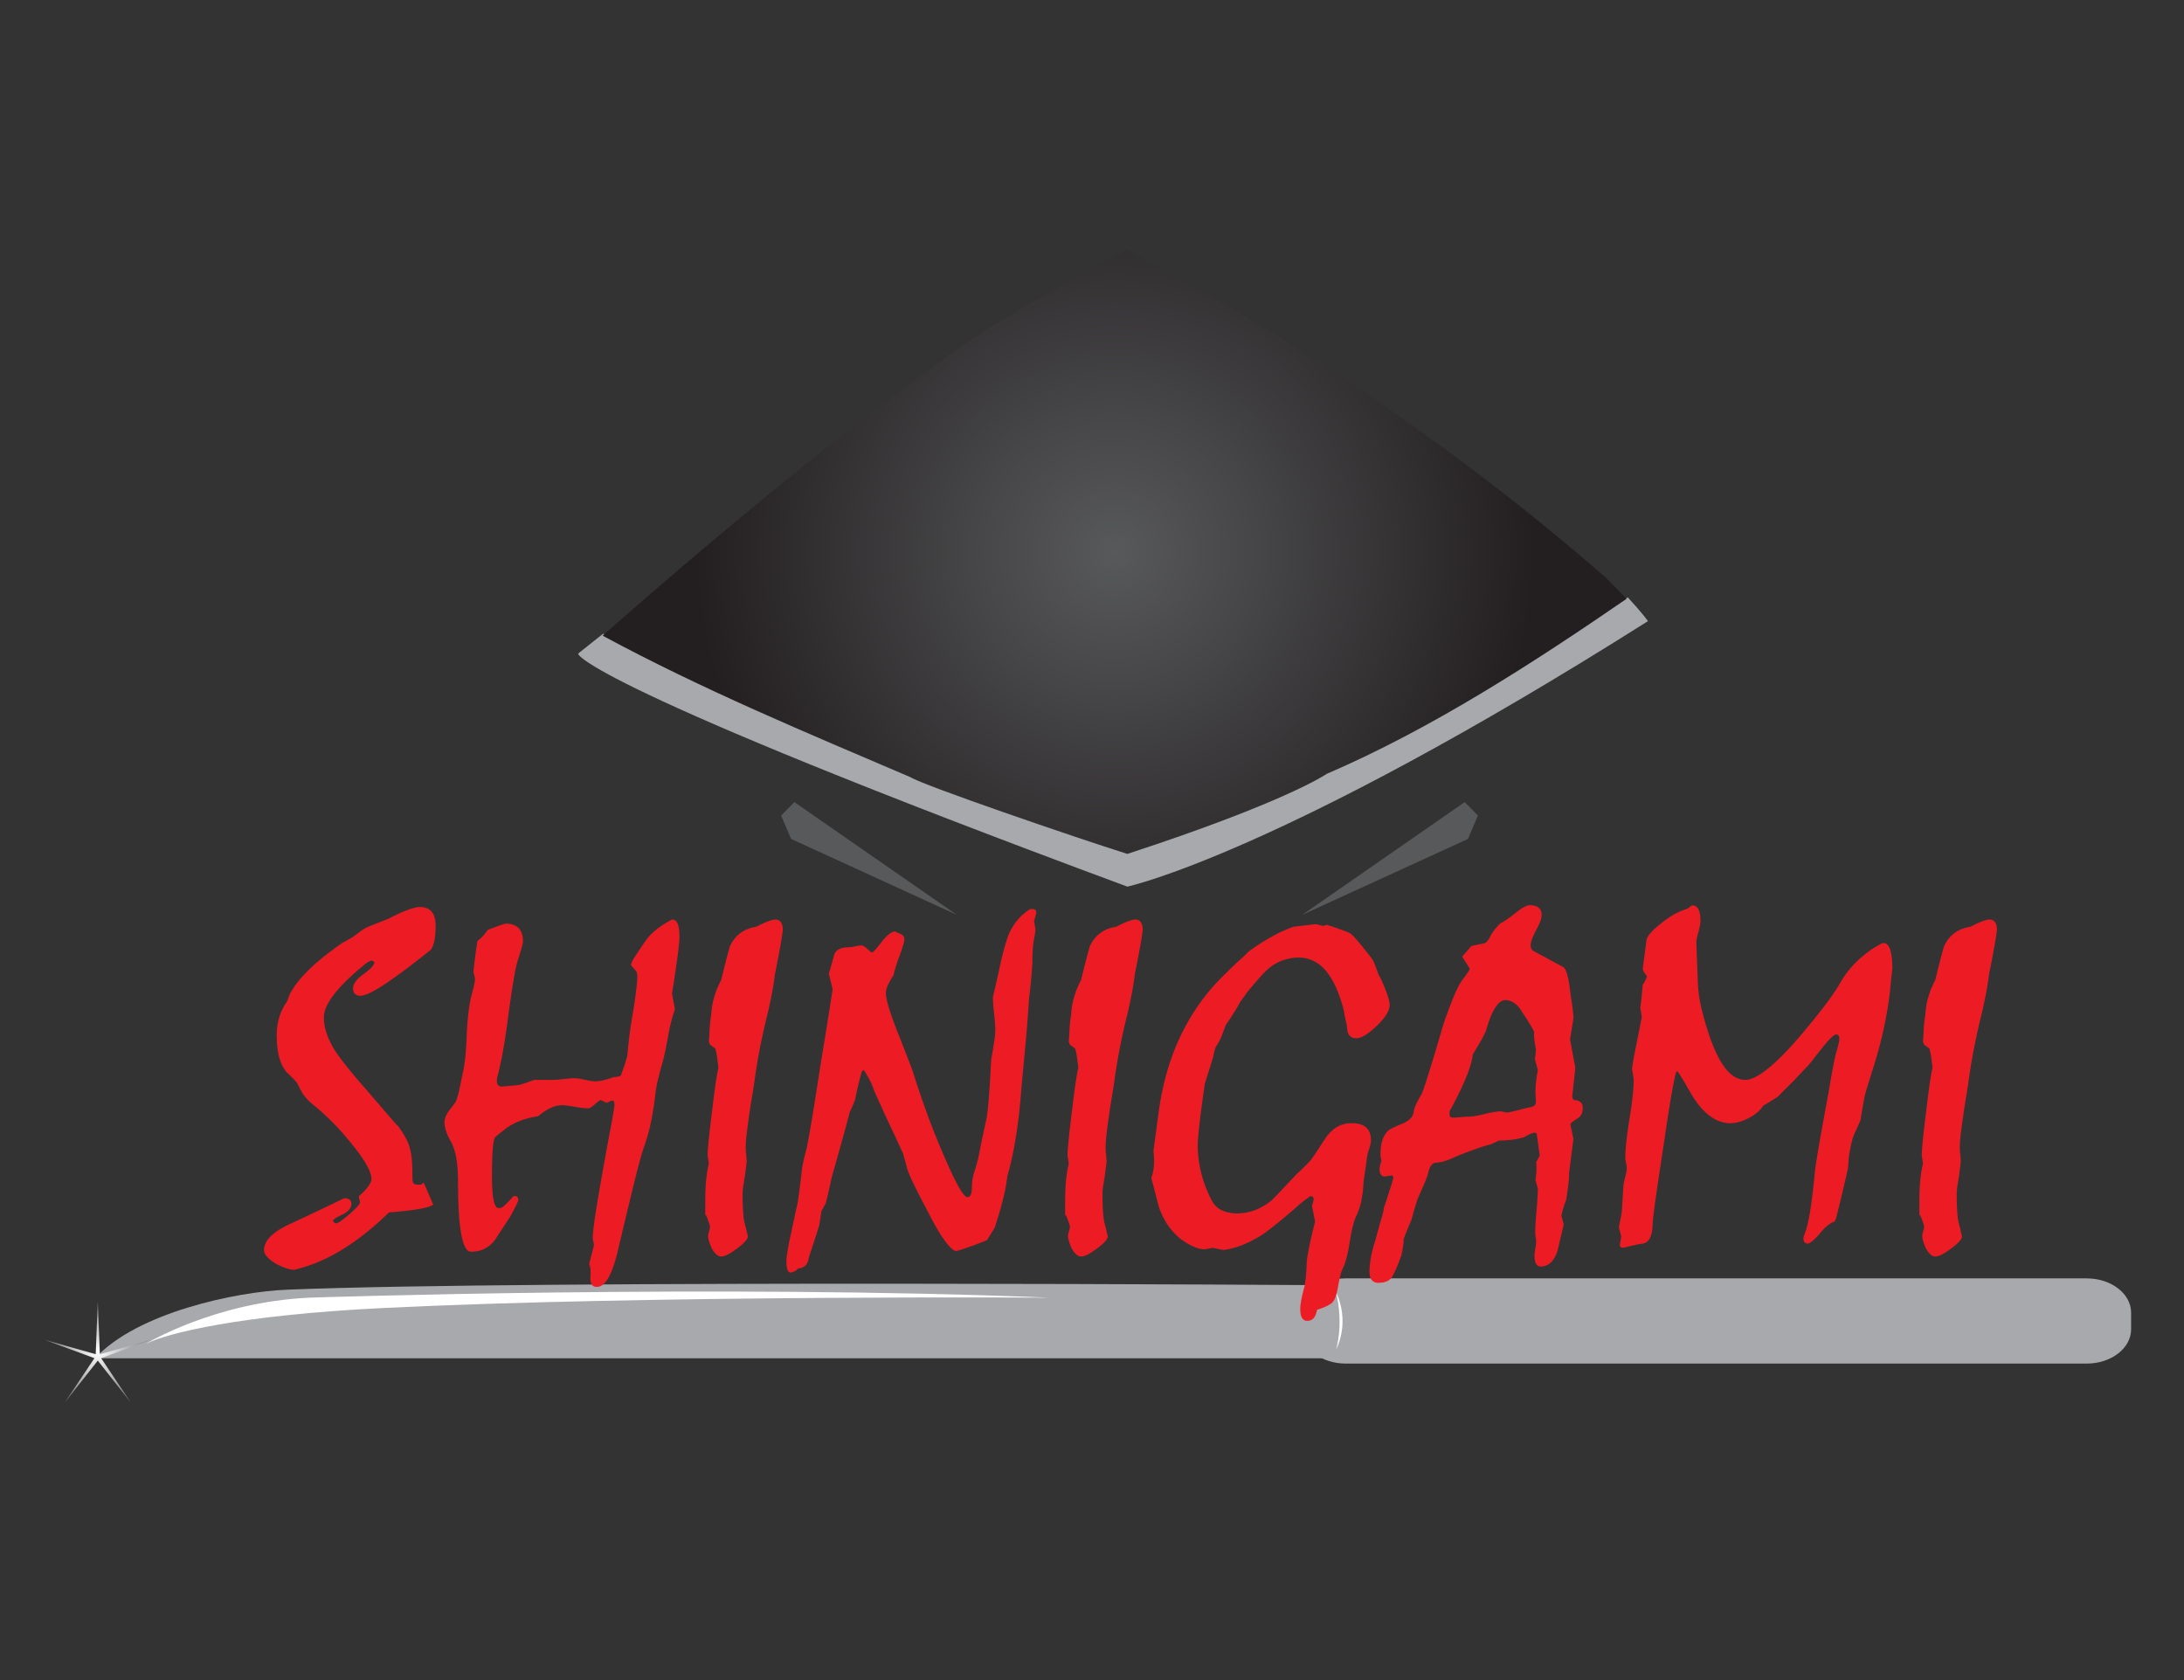 <svg xmlns="http://www.w3.org/2000/svg" viewBox="0 0 812.5 625"><rect x="0" y="0" width="812.5" height="625" fill="#333333" stroke="none"/><defs><clipPath id="a" clipPathUnits="userSpaceOnUse"><path d="M478.68 319.04c-52.972-34.659-87.845-54.708-143.16-71.74-51.004 15.253-100.51 37.39-148.36 60.419l-7.673 3.684-7.194-5.725-.216-.309c-.002-.006 1.233-9.112 163.44-69.235 0 0 44.932 9.479 154.95 79.012-.026.027-1.699 2.445-5.999 7.073l-5.787-3.179z"/></clipPath><clipPath id="c" clipPathUnits="userSpaceOnUse"><path d="M293.94 402.13c-30.1-19.83-75.75-57.05-112.9-89.84l-1.67-1.475c29.564-15.979 60.659-28.876 91.587-42.107 3.93-2.477 48.433-17.734 64.57-22.84 47.586 15.574 59.324 23.82 59.324 23.82 31.357 13.476 61.907 33.31 89.25 52.105l-5.838 5.987c-26.177 22.882-63.202 51.746-111.27 80.264 0 0-30.973 17.551-31.465 17.551-.61 0-31.615-16.888-41.588-23.461"/></clipPath><clipPath id="e" clipPathUnits="userSpaceOnUse"><path d="M387.6 227.75l49.3 22.585 2.959 6.955-3.935 3.999L387.6 227.75z"/></clipPath><clipPath id="g" clipPathUnits="userSpaceOnUse"><path d="M232.48 257.29l2.957-6.955 49.302-22.585-48.324 33.539-3.935-3.999z"/></clipPath><clipPath id="i" clipPathUnits="userSpaceOnUse"><path d="M28.483 96.972l-15.248 4.305 14.867-5.48-8.806-13.172 9.806 12.446 9.806-12.446-8.807 13.172 14.868 5.48-15.249-4.305-.618 15.833-.619-15.833z"/></clipPath><linearGradient id="b" gradientUnits="userSpaceOnUse" gradientTransform="matrix(318.38 0 0 -318.38 172.08 279.18)"><stop offset="0" stop-color="#a7a9ac"/><stop offset="1" stop-color="#231f20"/></linearGradient><linearGradient id="f" gradientUnits="userSpaceOnUse" gradientTransform="matrix(54.857 6.071 6.071 -54.857 386.05 241.68)"><stop offset="0" stop-color="#58595b"/><stop offset="1" stop-color="#231f20"/></linearGradient><linearGradient id="h" gradientUnits="userSpaceOnUse" gradientTransform="scale(-55.192) rotate(-6.316 -42.28 44.82)"><stop offset="0" stop-color="#58595b"/><stop offset="1" stop-color="#231f20"/></linearGradient><radialGradient id="d" gradientUnits="userSpaceOnUse" cy="0" cx="0" gradientTransform="matrix(122.78 23.867 23.867 -122.78 331.73 335.73)" r="1"><stop offset="0" stop-color="#58595b"/><stop offset="1" stop-color="#231f20"/></radialGradient><radialGradient id="j" gradientUnits="userSpaceOnUse" cy="0" cx="0" gradientTransform="matrix(15.483 0 0 -15.483 29.102 97.715)" r="1"><stop offset="0" stop-color="#fff"/><stop offset="1" stop-color="#808285"/></radialGradient></defs><g clip-path="url(#a)" transform="matrix(1.25 0 0 -1.25 0 625)"><path d="M478.68 319.04c-52.972-34.659-87.845-54.708-143.16-71.74-51.004 15.253-100.51 37.39-148.36 60.419l-7.673 3.684-7.194-5.725-.216-.309c-.002-.006 1.233-9.112 163.44-69.235 0 0 44.932 9.479 154.95 79.012-.026.027-1.699 2.445-5.999 7.073l-5.787-3.179z" fill="url(#b)"/></g><g clip-path="url(#c)" transform="matrix(1.25 0 0 -1.25 0 625)"><path d="M293.94 402.13c-30.1-19.83-75.75-57.05-112.9-89.84l-1.67-1.475c29.564-15.979 60.659-28.876 91.587-42.107 3.93-2.477 48.433-17.734 64.57-22.84 47.586 15.574 59.324 23.82 59.324 23.82 31.357 13.476 61.907 33.31 89.25 52.105l-5.838 5.987c-26.177 22.882-63.202 51.746-111.27 80.264 0 0-30.973 17.551-31.465 17.551-.61 0-31.615-16.888-41.588-23.461" fill="url(#d)"/></g><g clip-path="url(#e)" transform="matrix(1.25 0 0 -1.25 0 625)"><path d="M387.6 227.75l49.3 22.585 2.959 6.955-3.935 3.999L387.6 227.75z" fill="url(#f)"/></g><g clip-path="url(#g)" transform="matrix(1.25 0 0 -1.25 0 625)"><path d="M232.48 257.29l2.957-6.955 49.302-22.585-48.324 33.539-3.935-3.999z" fill="url(#h)"/></g><path d="M484.113 494.5c0 7.049 7.398 12.763 16.525 12.763H776.3c9.126 0 16.524-5.714 16.524-12.763v-6.166c0-7.048-7.398-12.763-16.524-12.763H500.634c-9.127 0-16.525 5.715-16.525 12.763v6.166z" fill="#a7a9ac"/><path d="M498.063 478.125s-300.675-2.074-391.375 1.656c-18.918.78-55.686 8.501-71.317 25.51h462.863l-.175-27.166z" fill="#a7a9ac"/><path d="M497 480.65s5.545 10.096 0 21.536c0 0 3.045-9.115 0-21.536M142.625 486.587c-53.139 2.6-80.179 9.26-88.381 13.328 0 0 25.525-15.571 60.979-17.171 0 0 151.575-5.123 275.25 0 0 0-148.875-1-247.85 3.843" fill="#fff"/><path d="M156.188 337.413c-1.01 0-2.493.356-4.452 1.067-1.957.712-4.421 1.84-7.388 3.384a272.804 272.804 0 00-5.43 2.136c-1.188.416-2.212.861-3.07 1.335a15.051 15.051 0 00-2.36 1.603c-1.245.95-2.374 1.72-3.382 2.315a45.855 45.855 0 01-2.582 1.423c-5.283 3.62-9.555 7.048-12.819 10.282-3.265 3.236-5.579 6.246-6.942 9.035a72.401 72.401 0 00-.624 1.603c-.179.475-.356.89-.534 1.247-1.187 1.66-2.092 3.546-2.716 5.65a22.985 22.985 0 00-.934 6.545c0 3.442.341 6.32 1.023 8.635.682 2.313 1.647 4.125 2.893 5.43a61.428 61.428 0 011.825 1.735c.504.506.904.935 1.203 1.29.296.238.637.743 1.022 1.513.387.774.905 1.753 1.559 2.939.355.594.83 1.231 1.424 1.914.592.682 1.305 1.38 2.137 2.091 2.077 1.663 4.242 3.576 6.498 5.743 2.255 2.166 4.509 4.615 6.765 7.343 2.967 3.503 5.192 6.499 6.677 8.99 1.483 2.493 2.225 4.483 2.225 5.965 0 .654-.372 1.514-1.112 2.582-.743 1.068-1.885 2.285-3.428 3.65l-.177.356.444 2.047c.058.594-1.232 2.048-3.872 4.361-2.642 2.315-4.349 3.473-5.119 3.473-.297 0-.654-.296-1.068-.89 0-.475 1.141-1.26 3.427-2.359 2.284-1.097 3.428-2.448 3.428-4.05 0-.593-.209-1.083-.623-1.47-.416-.385-1.1-.579-2.049-.579a1197.094 1197.094 0 01-19.672 9.348c-3.324 1.484-5.846 3.058-7.566 4.718-1.723 1.662-2.582 3.382-2.582 5.163 0 .89.384 1.749 1.157 2.581.771.83 1.87 1.692 3.293 2.582 1.365.712 2.612 1.26 3.74 1.647 1.127.385 2.165.579 3.115.579 1.543-.416 2.908-.802 4.095-1.157 5.103-1.603 10.25-4.093 15.444-7.47 5.193-3.378 10.4-7.61 15.623-12.703 4.51-.354 8.176-.769 10.993-1.241 2.82-.474 4.644-1.036 5.475-1.686l-3.56-8.19a5.46 5.46 0 01-.668.578c-.209.149-.489.223-.845.223-.95 0-1.633-.103-2.048-.311-.416-.21-.622-1.01-.622-2.404 0-2.374-.06-4.391-.179-6.054-.119-1.66-.326-3.055-.624-4.184-.297-1.423-.86-2.907-1.69-4.451a34.555 34.555 0 00-3.027-4.629c-.238-.117-1.395-1.393-3.472-3.827a2142.996 2142.996 0 00-8.9-10.326c-2.792-3.205-5.09-5.95-6.9-8.235-1.81-2.284-3.192-4.17-4.14-5.653-1.306-2.136-2.3-4.212-2.982-6.23s-1.024-4.007-1.024-5.965c0-2.492 1.32-5.415 3.961-8.769 2.642-3.351 6.573-7.136 11.795-11.35a7.377 7.377 0 011.203-.711c.384-.179.726-.267 1.022-.267l.803.533c.059 1.012-1.246 2.479-3.918 4.407-2.67 1.93-4.006 3.693-4.006 5.297 0 .949.236 1.663.713 2.136.473.475 1.127.713 1.958.713 1.722 0 4.718-1.41 8.992-4.229 4.272-2.819 9.91-7.017 16.912-12.596.653-.535 1.171-1.588 1.558-3.16.386-1.571.578-3.605.578-6.098 0-2.255-.488-3.976-1.468-5.163-.979-1.187-2.448-1.78-4.406-1.78M250.012 342.087c-1.84.952-3.427 1.914-4.763 2.893-1.334.981-2.478 1.975-3.426 2.982-.594.595-1.367 1.59-2.314 2.983a395.994 395.994 0 00-3.473 5.208c-.476.653-.92 1.573-1.335 2.76a34.616 34.616 0 001.603 1.957c.296.239.503.566.622.98.119.416.179.861.179 1.335 0 1.246-.193 3.382-.579 6.41-.387 3.026-.995 6.914-1.825 11.661a229.702 229.702 0 00-.846 6.676c-.209 1.9-.371 3.532-.489 4.897a75.982 75.982 0 01-1.201 3.917 83.184 83.184 0 01-1.025 2.848c0 .356-.268.624-.8.801-.535.177-1.188.266-1.96.266-1.601.594-2.968 1.008-4.094 1.244-1.127.237-2.047.356-2.76.356-.95 0-2.269-.194-3.961-.577-1.691-.385-2.953-.578-3.783-.578-.89 0-2.24.104-4.05.311-1.812.208-3.19.31-4.14.31h-6.855c-3.5 1.303-5.55 1.953-6.142 1.953-1.779.179-3.769.357-5.964.532-.594 0-1.039-.19-1.335-.578-.299-.384-.445-1.023-.445-1.914a8.478 8.478 0 01.266-1.513c.832-3.143 1.56-6.54 2.182-10.19s1.202-7.55 1.736-11.705c.77-5.755 1.469-10.47 2.092-14.15.623-3.68 1.202-6.2 1.735-7.566.474-1.602.874-2.937 1.202-4.006.326-1.067.49-1.897.49-2.493 0-2.075-.534-3.676-1.601-4.805-1.07-1.126-2.672-1.69-4.808-1.69-.356 0-2.582.77-6.676 2.313-.713 1.007-1.395 1.854-2.049 2.535-.653.681-1.246 1.201-1.779 1.556a166.96 166.96 0 00-.98 6.763 189.478 189.478 0 00-.534 4.803l.534 2.224c.178.654-.209 2.699-1.156 6.139-.951 3.44-1.574 8.481-1.871 15.124-.119 3.5-.326 6.495-.623 8.986-.297 2.492-.624 4.42-.979 5.782-.416 2.018-.787 3.797-1.112 5.338-.328 1.541-.669 2.787-1.025 3.736-.06.415-.311.934-.755 1.556a51.184 51.184 0 01-1.825 2.36c-.655.83-1.144 1.66-1.47 2.49-.326.83-.49 1.572-.49 2.223 0 .834.177 1.842.532 3.03.354 1.189.974 2.555 1.86 4.1.947 1.782 1.625 3.906 2.04 6.37.413 2.465.62 5.36.62 8.687 0 8.613.4 15.088 1.197 19.425.797 4.337 1.992 6.504 3.588 6.504 1.96 0 3.68-.386 5.163-1.159s2.76-1.87 3.829-3.297c1.78-2.731 3.59-5.494 5.43-8.285.415-.713.904-1.604 1.467-2.673a66.016 66.016 0 001.737-3.565c0-.593-.104-1.038-.312-1.336-.208-.299-.52-.415-.935-.357l-.711.091a7.027 7.027 0 01-1.157 1.38c-.477.446-.89.877-1.247 1.291-.593.595-1.098 1.025-1.513 1.293s-.89.4-1.424.4c-.833 0-1.455-.95-1.87-2.85-.416-1.9-.623-4.872-.623-8.91 0-4.395.103-7.855.311-10.38.208-2.525.55-3.995 1.024-4.412.949-.768 1.839-1.48 2.67-2.13 1.661-1.418 3.576-2.588 5.743-3.506 2.165-.915 4.642-1.582 7.432-1.997 1.603-1.359 3.145-2.382 4.629-3.063 1.484-.68 2.879-1.02 4.184-1.02 1.07 0 2.686.193 4.852.578 2.165.383 3.813.577 4.94.577.535 0 1.349-.489 2.448-1.465 1.099-.977 1.825-1.524 2.181-1.644l2.225 1.067a65.063 65.063 0 002.047-.888c.357 0 .594.149.713.444.119.299.179.802.179 1.514a260.45 260.45 0 01-2.049 11.483c-1.958 10.624-3.456 19.095-4.494 25.415-1.039 6.32-1.557 10.52-1.557 12.597.235.89.384 1.721.444 2.492l-1.78 6.944c.296.651.473 1.305.533 1.957 0 1.722-.015 2.76-.044 3.115-.03.358-.016.683.044.982.119.888.356 1.512.713 1.868.355.357.92.534 1.691.534 1.544 0 2.971-1.156 4.279-3.471 1.307-2.314 2.496-5.788 3.566-10.416 2.436-10.327 4.442-18.664 6.018-25.014 1.573-6.35 2.747-10.651 3.52-12.908a67.244 67.244 0 002.72-9.657c.683-3.353 1.232-6.9 1.65-10.639a37.56 37.56 0 01.846-4.672c.386-1.573.817-3.279 1.292-5.119.356-1.069.728-2.463 1.115-4.185.387-1.72.817-3.828 1.293-6.319a66.726 66.726 0 011.247-6.054c.475-1.84.951-3.44 1.428-4.807l-1.071-5.786c.892-5.697 1.575-10.312 2.05-13.843.477-3.53.715-5.977.715-7.344 0-2.076-.21-3.663-.624-4.763-.416-1.098-1.128-1.647-2.136-1.647M288.55 342.087c-.711 0-1.661.224-2.848.668-1.188.446-2.612 1.114-4.273 2.004-2.375.356-4.393 1.157-6.053 2.404-1.662 1.246-2.939 2.878-3.829 4.896a157.672 157.672 0 00-1.69 6.231c-.535 2.136-1.07 4.272-1.602 6.409a11.222 11.222 0 00-.846 1.691c-.209.534-.4.95-.579 1.246-.476 1.189-.935 2.581-1.379 4.184-.446 1.603-.729 3.471-.846 5.607a43.18 43.18 0 00-.579 5.12 265.7 265.7 0 01-.312 5.03l.445 1.068 1.958 1.424c.357 1.423.608 2.73.757 3.917.147 1.188.281 2.285.4 3.293-.177.535-.46 2.034-.844 4.496-.388 2.464-.846 5.95-1.381 10.459-.593 4.689-1.039 8.487-1.335 11.395-.297 2.908-.445 4.985-.445 6.231.178 1.067.326 2.107.445 3.116-.355 1.306-.667 3.101-.934 5.386s-.401 5.09-.401 8.412v4.717c0 .831.057.95.177.358.594 1.187 1.126 2.668 1.603 4.45 0 .355-.119.92-.357 1.691-.236.772-.355 1.335-.355 1.691 0 .654.12 1.366.355 2.136.238.772.564 1.634.98 2.583.593 1.009 1.172 1.766 1.737 2.269.562.504 1.201.757 1.912.757 1.186 0 3.116-.992 5.788-2.982 2.67-1.988 4.005-3.485 4.005-4.495-.416-1.84-.831-3.562-1.246-5.164-.178-.591-.342-1.825-.49-3.694-.15-1.87-.222-4.317-.222-7.345 0-.591.089-1.469.268-2.625.176-1.157.384-2.447.622-3.872.178-1.484.34-2.76.489-3.829.149-1.068.163-1.928.045-2.58 0-.535-.045-1.098-.134-1.693a12.598 12.598 0 01-.132-1.868c0-1.722.132-3.664.4-5.832.267-2.165.578-4.465.935-6.898.295-2.137.622-4.243.978-6.32.355-2.077.682-4.185.98-6.322.712-5.042 1.498-9.657 2.358-13.84a257.127 257.127 0 012.627-11.528c.712-3.145 1.275-5.862 1.69-8.147.415-2.283.714-4.256.89-5.918 1.01-4.987 1.752-8.888 2.227-11.708.473-2.817.712-4.464.712-4.94 0-1.186-.239-2.105-.712-2.759-.475-.652-1.128-.98-1.959-.98M385.188 338.525c-.21-.235-.61-.355-1.202-.355h-.712c-1.661 1.009-3.175 2.3-4.54 3.871-1.366 1.574-2.524 3.428-3.471 5.565-.417 1.068-.922 2.625-1.514 4.673-.594 2.047-1.218 4.615-1.869 7.7a559.32 559.32 0 01-2.494 10.95c0 1.366.149 3.397.446 6.097.296 2.701.444 4.734.444 6.098 0 .772-.06 1.646-.176 2.626-.12.979-.299 2.151-.535 3.516a61.603 61.603 0 01-.577 3.65c-.208 1.068-.31 1.899-.31 2.493-.295 5.875-.592 10.535-.887 13.976-.293 3.441-.56 5.696-.797 6.765-.354 1.663-.783 3.65-1.285 5.964a345.03 345.03 0 00-1.639 8.101 62.433 62.433 0 01-1.506 5.429c-.354 1.128-.607 2.168-.753 3.116-.147.95-.222 1.721-.222 2.315 0 1.485-.133 2.567-.399 3.249-.265.683-.694 1.023-1.284 1.023-.712 0-1.779-1.246-3.201-3.738-1.424-2.493-3.231-6.289-5.425-11.394a270.998 270.998 0 01-6.136-15.266 345.97 345.97 0 01-5.605-16.514 879.734 879.734 0 00-5.782-14.866c-1.36-3.502-2.398-6.424-3.112-8.768-.711-2.344-1.066-4.11-1.066-5.297 0-.949.252-1.973.757-3.072.506-1.097 1.205-2.327 2.099-3.693.119-.653.355-1.573.712-2.76.357-1.187.864-2.672 1.518-4.45.595-1.663 1.041-2.983 1.339-3.962.297-.98.446-1.616.446-1.915 0-.533-.075-.947-.225-1.246-.15-.296-.438-.562-.856-.8a41.68 41.68 0 01-2.524-1.157 6.295 6.295 0 00-2.318 1.246c-.713.594-1.456 1.366-2.228 2.315-.892 1.187-1.649 2.135-2.273 2.847-.622.713-1.142 1.217-1.559 1.514-.356-.119-.98-.594-1.87-1.425-.892-.83-1.605-1.246-2.14-1.246-.476 0-1.263.12-2.362.356-1.099.239-1.916.356-2.45.356-1.425 0-2.569.223-3.43.668-.863.445-1.473 1.084-1.828 1.914a94.75 94.75 0 01-.98 3.606 484.48 484.48 0 01-1.068 3.604l1.425 5.786a1956.352 1956.352 0 01-4.457 27.775c-1.427 9.377-2.586 16.691-3.476 21.942-.891 5.253-1.485 8.473-1.781 9.658a115.933 115.933 0 00-1.026 4.051 41.702 41.702 0 00-.579 2.894 766.636 766.636 0 01-.98 8.011 158.197 158.197 0 01-.801 5.608c-.12.476-.373 1.588-.759 3.338-.386 1.752-.905 4.17-1.56 7.255-.593 2.732-1.039 4.985-1.336 6.765-.297 1.782-.445 3.085-.445 3.918 0 1.424.148 2.506.445 3.249.296.741.742 1.052 1.335.935.831-.239 1.425-.49 1.781-.758.355-.266.592-.52.711-.756 1.188-.06 2.123-.431 2.804-1.113.682-.683 1.114-1.706 1.292-3.07.892-2.672 1.65-4.97 2.275-6.9a309.19 309.19 0 001.562-4.94c.297-1.72.565-3.472.803-5.252l1.607-2.938c.476-1.78.892-3.5 1.25-5.162.356-1.661.713-3.265 1.071-4.808 1.307-4.628 2.527-8.96 3.657-12.996a616.364 616.364 0 003.037-11.217c.652-1.247 1.277-2.67 1.872-4.273a356.541 356.541 0 011.429-6.41c.415-1.78.831-3.262 1.249-4.451l.622-.265a43.444 43.444 0 012.271 3.871 24.82 24.82 0 011.557 3.784 917.481 917.481 0 006.273 13.707 932.416 932.416 0 014.495 9.704c.297 1.069.564 2.018.803 2.849.235.831.414 1.512.532 2.047.358 1.425 1.217 3.547 2.583 6.365 1.365 2.82 3.202 6.395 5.517 10.727 2.433 4.807 4.54 8.383 6.32 10.726 1.78 2.346 3.115 3.516 4.005 3.516.415 0 2.4-.636 5.954-1.914 3.556-1.275 5.424-2.032 5.603-2.268l2.755-4.453c1.243-3.737 2.265-7.209 3.065-10.415.8-3.204 1.347-6.11 1.646-8.722 1.244-4.332 2.31-9.244 3.199-14.733s1.57-11.559 2.045-18.205a3220.71 3220.71 0 001.555-16.557c.502-5.519.932-11.068 1.288-16.647.473-3.916.8-7.046.978-9.39.179-2.345.267-3.873.267-4.586 0-1.899.06-3.516.178-4.851.117-1.335.235-2.329.355-2.983.237-1.007.445-2.253.622-3.738a199.817 199.817 0 00-.533-3.383c.237-.651.502-1.602.8-2.849 0-.533-.104-.92-.312-1.157M422.438 342.087c-.712 0-1.662.224-2.848.668-1.189.446-2.612 1.114-4.274 2.004-2.374.356-4.391 1.157-6.052 2.404-1.663 1.246-2.938 2.878-3.829 4.896a157.69 157.69 0 00-1.69 6.231l-1.603 6.409a11.222 11.222 0 00-.846 1.691c-.209.534-.4.95-.579 1.246-.475 1.189-.933 2.581-1.378 4.184-.447 1.603-.729 3.471-.847 5.607a43.18 43.18 0 00-.578 5.12c-.089 1.692-.193 3.37-.312 5.03l.445 1.068 1.96 1.424c.355 1.423.607 2.73.755 3.917.148 1.188.282 2.285.4 3.293-.177.535-.46 2.034-.845 4.496-.387 2.464-.846 5.95-1.38 10.459-.593 4.689-1.038 8.487-1.335 11.395-.297 2.908-.446 4.985-.446 6.231.179 1.067.326 2.107.446 3.116-.356 1.306-.667 3.101-.935 5.386-.266 2.285-.4 5.09-.4 8.412v4.717c0 .831.058.95.178.358.592 1.187 1.126 2.668 1.602 4.45 0 .355-.118.92-.356 1.691-.237.772-.356 1.335-.356 1.691 0 .654.119 1.366.356 2.136.238.772.563 1.634.979 2.583.592 1.009 1.171 1.766 1.736 2.269.564.504 1.203.757 1.914.757 1.186 0 3.115-.992 5.786-2.982 2.671-1.988 4.006-3.485 4.006-4.495-.416-1.84-.832-3.562-1.246-5.164-.177-.591-.342-1.825-.489-3.694-.15-1.87-.223-4.317-.223-7.345 0-.591.088-1.469.267-2.625.178-1.157.385-2.447.624-3.872.176-1.484.34-2.76.489-3.829.147-1.068.162-1.928.043-2.58 0-.535-.043-1.098-.132-1.693a12.594 12.594 0 01-.134-1.868c0-1.722.134-3.664.4-5.832.268-2.165.579-4.465.935-6.898.296-2.137.624-4.243.979-6.32.356-2.077.682-4.185.979-6.322.712-5.042 1.498-9.657 2.358-13.84a257.127 257.127 0 012.628-11.528c.711-3.145 1.275-5.862 1.69-8.147.415-2.283.714-4.256.89-5.918 1.01-4.987 1.751-8.888 2.226-11.708.474-2.817.713-4.464.713-4.94 0-1.186-.239-2.105-.713-2.759-.475-.652-1.127-.98-1.959-.98M508.25 419.438c-1.188-1.068-2.996-1.602-5.43-1.602-1.781 0-3.428.385-4.941 1.158-1.513.771-2.893 1.957-4.138 3.56a102.03 102.03 0 00-2.982 4.451 86.696 86.696 0 01-3.16 4.629 143.447 143.447 0 01-2.805 2.892c-.862.862-1.589 1.529-2.182 2.004-2.73 2.908-4.896 5.208-6.497 6.898-1.603 1.692-2.671 2.775-3.205 3.25a22.348 22.348 0 01-5.965 3.47c-2.136.832-4.393 1.247-6.765 1.247-1.663 0-3.175-.236-4.54-.711-1.366-.475-2.493-1.158-3.382-2.049-.595-.591-1.218-1.541-1.87-2.847-.654-1.305-1.335-2.88-2.048-4.718a43.27 43.27 0 01-2.092-7.656 44.582 44.582 0 01-.668-7.655c0-1.128.208-3.575.624-7.344.413-3.769 1.097-8.887 2.047-15.357l1.646-5.252c.505-1.602.965-3.085 1.382-4.45.235-1.127.444-2.032.622-2.716.178-.681.356-1.141.535-1.38a19.625 19.625 0 001.958-3.65 82.19 82.19 0 001.602-4.271 102.013 102.013 0 003.16-4.764c.86-1.392 1.559-2.595 2.092-3.605a36.908 36.908 0 011.513-2.136c.415-.535.742-1.008.98-1.424a204.962 204.962 0 014.897-5.786c1.363-1.544 2.46-2.641 3.292-3.294a16.729 16.729 0 015.298-3.071 17.647 17.647 0 015.92-1.025c3.975 0 7.343 1.634 10.102 4.896 2.76 3.265 4.971 8.131 6.633 14.6.296 1.721.712 3.769 1.246 6.141 0 1.425.28 2.509.845 3.25.564.744 1.439 1.113 2.626 1.113 1.84 0 4.361-1.526 7.568-4.584 3.203-3.056 4.806-5.654 4.806-7.79 0-1.186-.52-3.1-1.559-5.741-1.039-2.64-1.882-4.465-2.536-5.475-.95-2.67-1.588-4.346-1.914-5.029s-1.35-2.061-3.071-4.14c-1.544-1.959-2.804-3.471-3.784-4.539-.979-1.07-1.706-1.721-2.18-1.96a140.033 140.033 0 00-4.184-1.557c-1.425-.503-2.82-.964-4.183-1.379l-1.247.444-2.76-.711-8.278.978c-1.662.595-3.103 1.173-4.318 1.737a47.125 47.125 0 00-3.249 1.646 86.397 86.397 0 00-5.118 3.027 60.442 60.442 0 00-4.318 3.027c-.416.535-1.395 1.483-2.937 2.848-1.545 1.367-3.443 3.175-5.698 5.43-6.707 6.469-12.151 14.035-16.335 22.7s-6.987 18.575-8.412 29.732l-1.78 13.353c.236 1.899.296 3.68.177 5.34-.12 1.663-.444 3.205-.979 4.629.889 3.325 1.6 6.054 2.134 8.19.535 2.136.979 3.561 1.335 4.274.949 2.315 2.06 4.302 3.335 5.964 1.275 1.662 2.654 3.086 4.138 4.273 1.718 1.247 3.32 2.195 4.802 2.848 1.483.654 2.876.98 4.181.98a50.101 50.101 0 013.024-.535l3.914.801a30.3 30.3 0 007.472-2.047c2.432-1.008 4.833-2.284 7.205-3.828 1.128-.77 2.728-1.987 4.803-3.65 2.075-1.66 4.625-3.796 7.65-6.409 1.364-1.305 3.084-2.671 5.159-4.096.415 0 .726.105.935.313.207.208.31.52.31.935a20.16 20.16 0 01-.622 2.402l1.158 5.786c-.951 3.74-1.678 6.887-2.181 9.437-.504 2.552-.817 4.42-.933 5.607-.06 2.316-.179 4.274-.356 5.876-.179 1.603-.388 2.878-.624 3.828-.534 1.96-.905 3.576-1.112 4.852-.21 1.275-.312 2.21-.312 2.804 0 1.601.223 2.759.667 3.473.446.71 1.082 1.067 1.913 1.067 1.012 0 1.814-.342 2.409-1.024.594-.682 1.01-1.707 1.249-3.071 1.486-.475 2.645-.921 3.477-1.336.832-.415 1.488-.8 1.963-1.158.594-.532 1.054-1.246 1.382-2.135.328-.89.609-1.958.848-3.205.355-1.957.682-3.576.98-4.851.297-1.276.625-2.211.982-2.804 1.01-2.078 1.857-5.341 2.54-9.792.685-4.451 1.504-7.685 2.454-9.704.773-1.541 1.383-3.351 1.828-5.429.446-2.077.727-4.451.847-7.122.298-2.136.565-3.99.803-5.564.238-1.571.417-2.892.536-3.961.117-.711.385-1.705.802-2.983.417-1.275.625-2.268.625-2.981 0-2.136-.595-3.74-1.781-4.807M571.45 402.438a35.977 35.977 0 00-.222 3.782c0 .654.057 1.869.177 3.65 0 .534-.147.966-.445 1.291-.297.326-.742.549-1.336.668-1.485.299-2.94.642-4.365 1.029a65.7 65.7 0 01-4.364 1.028 36.688 36.688 0 01-2.492-.446c-1.367 0-3.384.326-6.054.984-2.671.656-4.689.985-6.054.985-.594 0-1.557.06-2.892.18-1.337.119-2.3.177-2.894.177-.416 0-.728-.105-.935-.314-.208-.207-.311-.52-.311-.94 0-.357.015-.686.045-.982.03-.297.19-.656.49-1.075 2.432-4.513 4.33-8.445 5.696-11.799 1.365-3.351 2.166-6.156 2.404-8.411 1.482-2.374 2.626-4.303 3.426-5.786.802-1.484 1.292-2.463 1.47-2.939 1.069-3.856 2.225-6.734 3.472-8.634 1.247-1.9 2.46-2.849 3.649-2.849 1.01 0 1.989.268 2.939.8.95.535 1.841 1.367 2.672 2.493a90.771 90.771 0 001.827 2.805 54.119 54.119 0 011.826 2.893 58.117 58.117 0 011.603 2.848c-.12.773-.103 1.736.044 2.894s.341 2.39.579 3.694l-.355 3.65 1.067 4.006a47.314 47.314 0 00-.667 4.317m14.34 6.813a.941.941 0 01-.666-.488 1.891 1.891 0 01-.223-.935 871.07 871.07 0 001.155-10.676 736.65 736.65 0 01-1.954-10.499c.415-2.608.83-5.188 1.244-7.74 0-.948-.104-2.208-.311-3.78a334.669 334.669 0 00-.845-5.917c-.296-2.845-.681-5.085-1.154-6.716-.473-1.631-1.007-2.565-1.598-2.803l-10.658-5.782c-.356-.119-.666-.37-.934-.758-.267-.384-.4-.874-.4-1.467 0-1.304.68-3.203 2.044-5.694 1.361-2.49 2.044-4.387 2.044-5.694 0-1.067-.356-1.926-1.068-2.579-.71-.652-1.865-.98-3.462-.98-.476 0-1.16.24-2.05.713-.891.476-1.96 1.216-3.206 2.225-1.427 1.129-2.6 2.002-3.52 2.627-.92.623-1.588.993-2.004 1.112-1.843 1.841-3.133 3.531-3.875 5.075s-1.56 2.373-2.45 2.492l-4.455.89-3.473 4.006 2.762 4.362v.445c-.595 1.01-1.5 2.3-2.717 3.872-1.218 1.573-2.778 4.881-4.677 9.926-.416 1.128-.923 2.493-1.515 4.094-.595 1.603-1.189 3.503-1.783 5.698-2.137 7.241-3.8 12.728-4.987 16.467-1.189 3.74-1.901 5.786-2.139 6.144a69.711 69.711 0 00-1.871 3.471c-.534 1.068-.89 2.018-1.069 2.849-.06 1.069-.431 1.972-1.114 2.715s-1.588 1.38-2.716 1.914c-1.605.653-2.896 1.217-3.875 1.691-.981.476-1.59.832-1.826 1.067-.951.952-1.663 2.124-2.14 3.518-.474 1.395-.711 3.071-.711 5.029 0 .298.015.653.043 1.068.03.417.134.95.312 1.603a22.936 22.936 0 00-.534 1.825 6.124 6.124 0 00-.178 1.379c0 .772.149 1.396.445 1.87.298.475.772.742 1.427.801l2.85-.445.445.711c-.475 1.901-.98 3.591-1.514 5.075-.474 1.544-.89 2.849-1.248 3.916-.355 1.07-.623 1.812-.801 2.227-.059.948-.386 2.403-.98 4.361s-1.306 4.51-2.139 7.656c-.77 2.374-1.336 4.554-1.692 6.541-.355 1.99-.534 3.754-.534 5.298 0 1.424.281 2.477.845 3.16s1.35 1.024 2.359 1.024c1.425 0 2.581-.222 3.471-.668.891-.445 1.573-1.144 2.049-2.094a54.399 54.399 0 001.915-4.228 107.9 107.9 0 001.202-3.164c.297-1.365.519-2.565.668-3.606.149-1.04.222-1.917.222-2.628.595-1.544 1.128-2.894 1.604-4.051s.893-2.124 1.248-2.895c.535-2.019 1.008-3.71 1.425-5.076s.742-2.375.98-3.029a204.894 204.894 0 002.718-6.234c.683-1.661 1.114-2.967 1.292-3.92.296-1.01.682-1.781 1.157-2.316.476-.533 1.07-.8 1.783-.8.89 0 2.003-.223 3.34-.668 1.337-.446 2.807-1.055 4.41-1.826a257.35 257.35 0 017.216-2.716c2.079-.743 3.802-1.263 5.167-1.56.952-.414 1.962-.89 3.03-1.425 2.494-.058 4.499-.223 6.014-.49 1.514-.265 2.628-.519 3.34-.756 1.01-.594 1.856-1.024 2.539-1.292.684-.267 1.204-.4 1.561-.4l.623.267 1.157 8.282-1.336 2.405a19.46 19.46 0 01.089 3.253 32.735 32.735 0 01-.355 3.428c.296 1.07.592 2.108.89 3.117 0 1.842-.165 4.587-.49 8.24-.327 3.652-.49 6.31-.49 7.971 0 .535.06 1.159.18 1.871.116.711.176 1.276.176 1.69 0 .596-.104 1.456-.311 2.585-.21 1.129-.312 1.99-.312 2.581 0 1.367.192 2.39.579 3.074.386.683.964 1.025 1.738 1.025 1.418 0 2.662-.491 3.727-1.47 1.066-.981 1.924-2.51 2.575-4.587a469.52 469.52 0 011.109-4.724c.385-1.601.755-3.205 1.11-4.809a41.886 41.886 0 00-.8-3.207c0-.357.149-1.068.445-2.139.294-1.068.74-2.404 1.331-4.008.354-2.197.619-4.126.798-5.79s.267-3.03.267-4.1l1.598-12.65-1.155-5.523c.178-.235.488-.534.932-.89s1.05-.772 1.82-1.248a3.642 3.642 0 001.376-1.469c.327-.623.489-1.47.489-2.54 0-.828-.251-1.48-.756-1.956-.503-.475-1.259-.741-2.264-.801M700.75 350.813c-.297 0-.714.148-1.248.445-.534.297-1.217.682-2.048 1.157-2.673 1.721-5.049 3.621-7.126 5.697a35.348 35.348 0 00-5.434 7.033c-1.663 2.908-3.845 6.111-6.547 9.613-2.7 3.503-5.775 7.27-9.218 11.306-4.513 5.222-8.432 9.14-11.758 11.751-3.325 2.611-5.997 3.915-8.015 3.915-2.554 0-4.901-1.259-7.039-3.782s-4.128-6.334-5.968-11.44c-1.367-3.915-2.482-7.684-3.342-11.304-.862-3.62-1.322-7.033-1.38-10.238-.178-4.45-.312-7.862-.4-10.236s-.135-3.739-.135-4.096c0-.83.253-2.136.758-3.916.503-1.78.755-3.174.755-4.184 0-1.899-.253-3.323-.755-4.273-.505-.948-1.232-1.425-2.181-1.425-.356 0-.683.179-.979.534-.299.356-1.248.803-2.85 1.335a27.431 27.431 0 00-3.739 1.871c-1.305.772-2.64 1.72-4.005 2.848-1.722 1.306-3.071 2.522-4.05 3.65s-1.5 2.136-1.557 3.027c-.416 3.264-.863 6.707-1.336 10.325 0 .299.133.669.4 1.113.267.446.668.995 1.202 1.646-.177.416-.371.878-.579 1.381s-.55 1.083-1.023 1.737c-.298 3.323-.534 5.667-.713 7.032-.114.873-.19 1.353-.231 1.449.22 1.23.419 2.411.587 3.535-.831 4.274-1.573 8.012-2.225 11.217-.655 3.204-1.128 5.875-1.425 8.012.238 1.365.447 2.73.624 4.093 0 3.325-.52 8.19-1.557 14.6-1.04 6.41-1.56 11.247-1.56 14.51 0 .415.09 1.024.268 1.825.178.802.268 1.41.268 1.824 0 .773-.194 1.93-.579 3.473-.387 1.543-.609 2.64-.667 3.293-.18 3.147-.388 6.498-.623 10.059a428.752 428.752 0 00-1.07 5.343l.891 3.382-.535 3.293c0 .298.119.52.358.668.236.149.502.253.8.312 1.661-.415 3.085-.758 4.272-1.025 1.187-.267 2.108-.43 2.76-.49 1.305-.178 2.272-.814 2.894-1.914.624-1.098.993-2.655 1.113-4.673 0-1.482.355-4.747 1.068-9.792.712-5.043 1.749-11.986 3.115-20.83 1.247-8.604 2.27-15.133 3.072-19.584s1.348-6.854 1.646-7.211l.446-.089c1.067 1.603 2.061 3.205 2.982 4.808s1.857 3.203 2.807 4.807c2.136 3.264 4.347 5.683 6.633 7.254 2.287 1.574 4.677 2.36 7.172 2.36 2.077 0 4.35-.638 6.815-1.914 2.463-1.276 4.261-2.804 5.391-4.585a272.105 272.105 0 003.072-1.869c.862-.535 1.59-.98 2.184-1.336l6.593-6.586a266.278 266.278 0 014.455-4.719c.948-1.067 1.855-2.166 2.716-3.294s1.709-2.195 2.54-3.205c1.425-1.838 2.612-3.218 3.564-4.138s1.603-1.38 1.96-1.38c.415 0 .727.133.936.4.206.267.311.698.311 1.29 0 .477-.134 1.233-.4 2.27-.267 1.04-.609 2.27-1.024 3.695a221.982 221.982 0 00-1.468 7.432 305.494 305.494 0 00-.935 5.475c-1.723 9.259-3.026 16.5-3.918 21.721-.89 5.223-1.365 8.428-1.423 9.614-.536 5.58-1.113 10.269-1.736 14.065-.623 3.799-1.35 6.708-2.182 8.724-.119.297-.209.682-.266 1.157 0 .712.147 1.218.445 1.514.296.298.681.444 1.157.444.354 0 .888-.28 1.599-.844.71-.565 1.6-1.44 2.669-2.627 1.064-1.364 2.087-2.433 3.065-3.205.977-.77 1.852-1.275 2.624-1.513.413-.831.68-1.512.798-2.047a784.847 784.847 0 004.179-17.627 221.1 221.1 0 01.179-2.046 18.63 18.63 0 00.089-1.604c.293-2.195.635-4.122 1.02-5.786.386-1.66.876-3.084 1.467-4.272a72.47 72.47 0 001.956-4.45c.237-1.543.459-2.894.667-4.05.207-1.158.37-2.123.488-2.894.238-1.365.652-3.028 1.245-4.985a508.055 508.055 0 012.134-6.854c1.659-5.164 3.006-10.15 4.044-14.955 1.037-4.807 1.822-9.436 2.356-13.889.236-2.847.533-5.726.889-8.633 0-3.145-.278-5.52-.834-7.122-.557-1.602-1.362-2.403-2.415-2.403" fill="#ed1c24"/><path d="M610.212 374.775a9.745 9.745 0 01-.035-.203c0 .193.012.258.035.203M742.188 343.063c-.475-.653-1.128-.98-1.958-.98-.712 0-1.663.223-2.85.667-1.188.445-2.611 1.114-4.272 2.004-2.374.356-4.392 1.156-6.053 2.402-1.663 1.246-2.938 2.88-3.827 4.896a154.095 154.095 0 00-1.692 6.233l-1.603 6.409a11.136 11.136 0 00-.844 1.691c-.209.534-.403.95-.579 1.246-.476 1.188-.935 2.582-1.381 4.184-.444 1.603-.728 3.471-.847 5.607a43.948 43.948 0 00-.578 5.12 255.612 255.612 0 01-.312 5.03l.447 1.068 1.957 1.424c.356 1.423.609 2.73.758 3.916.147 1.189.28 2.286.4 3.294-.178.535-.46 2.033-.847 4.496-.385 2.464-.843 5.95-1.378 10.459-.594 4.688-1.039 8.487-1.337 11.395s-.443 4.985-.443 6.231c.177 1.067.325 2.107.443 3.116-.355 1.306-.667 3.101-.933 5.385-.267 2.285-.402 5.09-.402 8.413v4.717c0 .831.06.95.18.356.592 1.19 1.125 2.67 1.602 4.452 0 .355-.12.92-.357 1.691-.238.772-.356 1.335-.356 1.691 0 .653.118 1.366.356 2.136a24.2 24.2 0 00.98 2.582c.593 1.01 1.17 1.767 1.735 2.27.564.503 1.203.756 1.914.756 1.186 0 3.116-.993 5.786-2.981 2.67-1.988 4.007-3.485 4.007-4.495-.417-1.84-.833-3.562-1.247-5.164-.178-.593-.342-1.825-.49-3.694-.148-1.87-.222-4.317-.222-7.345 0-.592.089-1.469.266-2.626.179-1.156.386-2.448.624-3.871.179-1.484.341-2.76.49-3.829.147-1.068.162-1.928.044-2.58 0-.535-.044-1.098-.133-1.693a12.428 12.428 0 01-.134-1.868c0-1.722.134-3.664.402-5.832.265-2.165.577-4.465.933-6.898.297-2.137.624-4.243.98-6.32.355-2.077.682-4.185.98-6.322.71-5.042 1.497-9.657 2.358-13.84a255.648 255.648 0 012.625-11.53c.714-3.143 1.276-5.86 1.693-8.145.415-2.283.71-4.257.89-5.92 1.007-4.985 1.75-8.886 2.225-11.706.475-2.817.712-4.464.712-4.94 0-1.186-.237-2.106-.712-2.759" fill="#ed1c24"/><g><g clip-path="url(#i)" transform="matrix(1.25 0 0 -1.25 0 625)"><path d="M28.483 96.972l-15.248 4.305 14.867-5.48-8.806-13.172 9.806 12.446 9.806-12.446-8.807 13.172 14.868 5.48-15.249-4.305-.618 15.833-.619-15.833z" fill="url(#j)"/></g></g></svg>